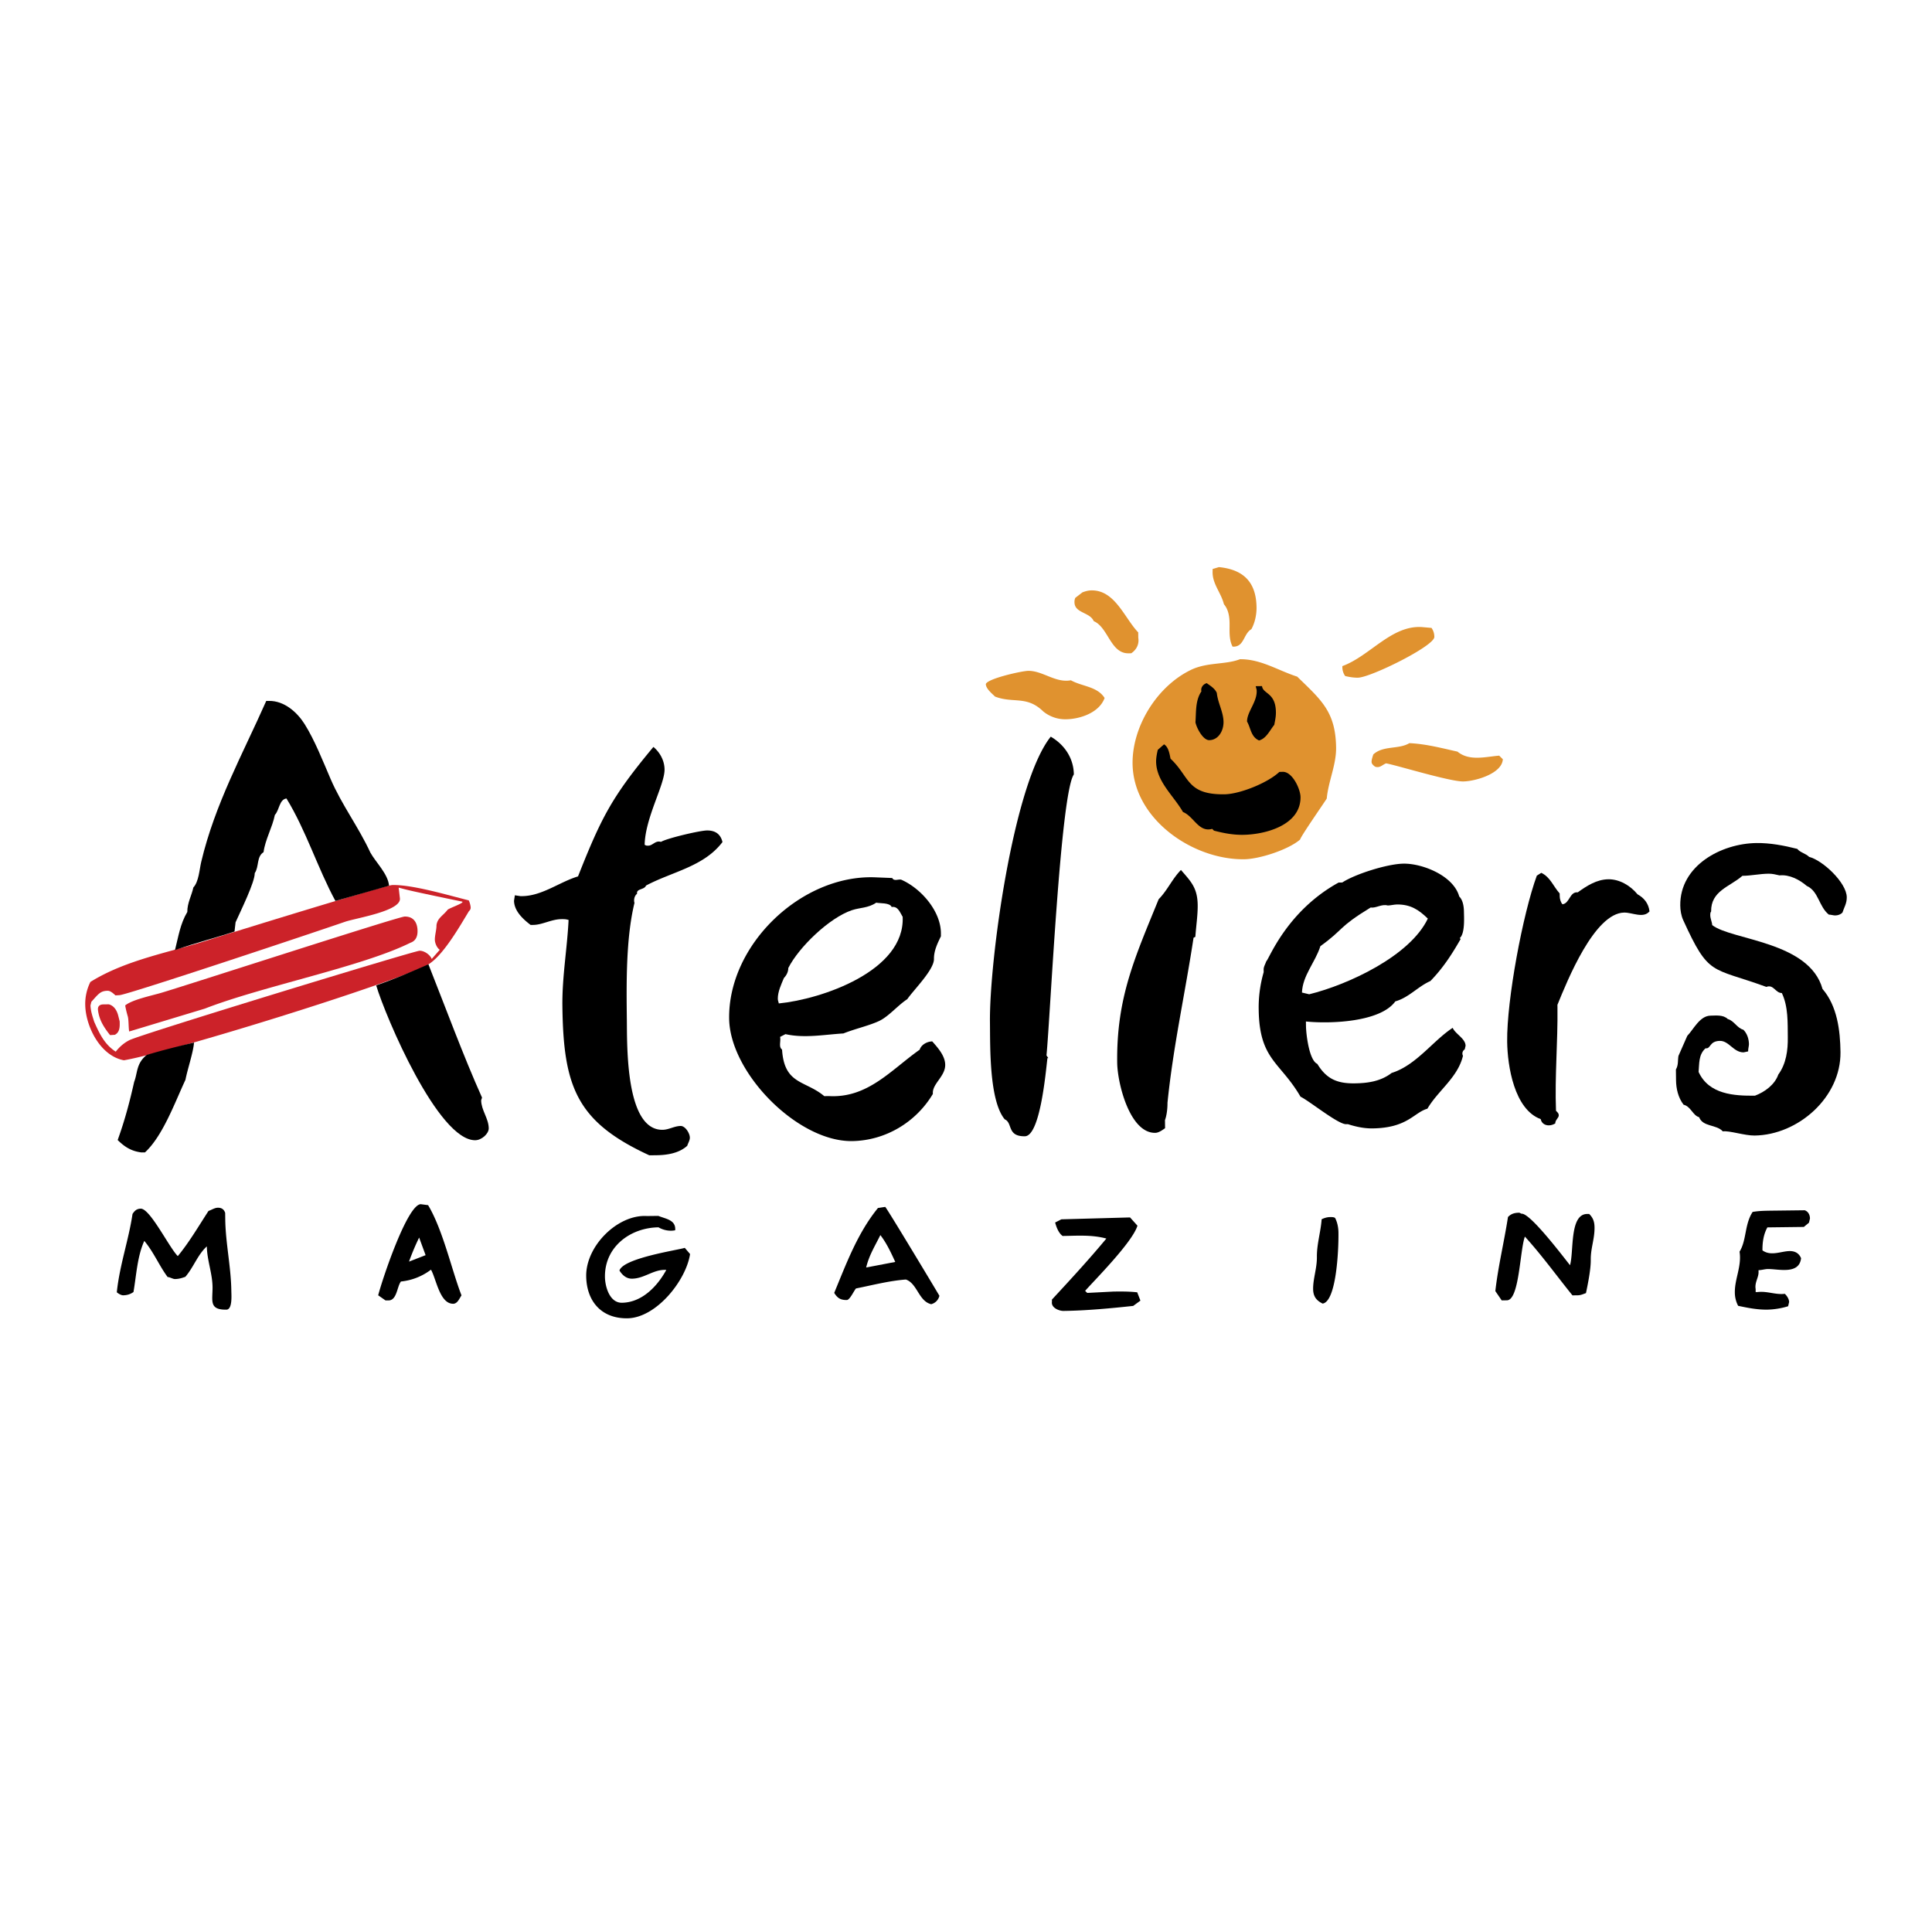 <svg xmlns="http://www.w3.org/2000/svg" width="2500" height="2500" viewBox="0 0 192.756 192.756"><path fill="#fff" d="M0 192.756h192.756V0H0v192.756z"/><path d="M183.818 91.054c-.179.183-.448.277-.72.28-.18.002-.452-.085-.633-.083-1.003-.8-1.021-2.336-2.203-2.863-.73-.624-1.73-1.154-2.723-1.051-.362-.086-.725-.172-1.085-.168-.904.011-1.714.202-2.617.213-1.252 1.099-3.145 1.482-3.119 3.561-.089.091-.087.272-.086.362.005.361.19.721.193.991 1.914 1.513 9.685 1.599 11.008 6.372 1.466 1.697 1.766 4.133 1.793 6.301.054 4.516-4.236 8.271-8.571 8.324-.994.012-2.536-.512-3.167-.414-.642-.713-1.992-.428-2.366-1.416-.634-.172-.826-1.074-1.55-1.246-.551-.715-.743-1.617-.753-2.43l-.013-1.084c.266-.455.17-.904.255-1.357l.879-1.998c.624-.641 1.24-2.002 2.324-2.016.542-.006 1.263-.105 1.72.34.635.174.914.893 1.549 1.064.366.357.553.898.56 1.439.002.18-.086.453-.082.723l-.45.096c-.993.014-1.459-1.154-2.362-1.145-1.084.014-.894.824-1.438.74-.714.641-.612 1.543-.692 2.357 1.021 2.246 3.551 2.396 5.629 2.369.989-.373 1.974-1.107 2.323-2.104.8-1.096.964-2.451.948-3.717-.018-1.445.053-3.072-.596-4.42-.632.01-.823-.893-1.543-.611-5.535-2.012-5.719-1.008-8.302-6.675-.202-.443-.283-.99-.288-1.442-.049-3.974 4.08-6.192 7.603-6.235 1.354-.017 2.713.238 4.071.582.275.359.819.442 1.185.799 1.358.345 3.734 2.574 3.753 4.019.007.635-.259.999-.434 1.543z" fill-rule="evenodd" clip-rule="evenodd"/><path d="M134.21 67.449a1.517 1.517 0 0 1-.282-.899l-.001-.092c2.788-1.026 4.918-4.125 7.992-3.891l.903.08c.185.268.278.538.282.899.013.904-6.364 4.053-7.628 4.067-.452.006-.905-.079-1.266-.164zM145.99 77.965c-1.354.016-6.704-1.635-7.699-1.805-.271.094-.538.368-.81.371-.18.002-.271.004-.454-.175-.091-.089-.183-.178-.185-.359-.002-.18.085-.453.172-.725.983-.915 2.524-.482 3.6-1.127 1.627.07 3.259.502 4.799.845 1.186.979 2.806.507 4.16.401l.364.356c-.072 1.448-2.772 2.203-3.947 2.218zM122.973 64.514c-.37-.717-.29-1.532-.299-2.345-.008-.632-.107-1.354-.565-1.89-.285-1.171-1.199-2.062-1.125-3.329l-.002-.18.631-.189c2.441.241 3.722 1.491 3.752 4.019.009.723-.162 1.538-.516 2.175-.808.461-.702 1.815-1.876 1.739z" fill-rule="evenodd" clip-rule="evenodd" fill="#e0922f"/><path d="M162.048 91.048c-2.98.036-5.698 6.844-6.663 9.206l.004.27c.042 3.432-.278 6.869-.146 10.299.183.18.273.27.276.449.003.271-.356.457-.352.818-.18.092-.359.184-.63.188-.361.004-.726-.172-.821-.623-2.631-.961-3.316-5.289-3.345-7.727-.051-4.156 1.561-12.757 2.96-16.568l.447-.276c.909.44 1.19 1.34 1.831 2.055l.005.271c.003.271.098.631.28.811.722-.1.707-1.273 1.521-1.193.896-.643 1.881-1.288 3.056-1.302 1.083-.013 2.175.606 2.908 1.5.637.354 1.095.89 1.194 1.702-.621.729-1.711.11-2.525.12z" fill-rule="evenodd" clip-rule="evenodd"/><path d="M113.567 63.635c.099.631-.167 1.176-.703 1.543l-.271.003c-1.807.022-2.02-2.595-3.472-3.21-.372-.899-1.906-.789-1.919-1.873a.944.944 0 0 1 .084-.453l.716-.551c.27-.093.54-.187.9-.191 2.349-.029 3.286 2.76 4.658 4.189l.007.543zM132.371 79.666c-.088.182-2.574 3.735-2.66 4.097-1.162 1.008-4.041 1.946-5.577 1.965-5.148.063-11.069-4.021-11.137-9.53-.044-3.703 2.424-7.735 5.849-9.375 1.604-.768 3.427-.494 4.865-1.052 2.077-.026 3.808 1.128 5.712 1.737 2.377 2.32 3.836 3.476 3.88 7.089.02 1.715-.773 3.351-.932 5.069z" fill-rule="evenodd" clip-rule="evenodd" fill="#e0922f"/><path d="M145.729 93.686c-.884 1.546-1.771 2.912-3.02 4.193-1.258.557-2.148 1.65-3.498 2.029-1.51 2.096-6.567 2.246-8.919 2.006l.006.451c.01.812.313 3.428 1.13 3.779.922 1.525 2.011 1.963 3.727 1.943 1.355-.018 2.617-.213 3.691-1.039 2.43-.752 4.116-3.211 6.088-4.5.278.629 1.277 1.066 1.286 1.791l-.086.361a.476.476 0 0 0-.173.635c-.516 2.174-2.487 3.463-3.549 5.281-1.351.379-1.965 1.922-5.486 1.965-.813.01-1.628-.16-2.443-.422l-.182.002c-.812.01-3.641-2.305-4.55-2.744-2.03-3.498-4.109-3.654-4.171-8.711a12.615 12.615 0 0 1 .497-3.711l-.003-.271c-.003-.271.174-.543.261-.816.269-.184 2.017-4.993 7.221-7.857l.361-.004c1.255-.828 4.493-1.862 6.12-1.881 1.896-.023 4.982 1.204 5.55 3.275.366.357.464.988.471 1.53.006.542.116 2.167-.42 2.625l.091.09z" fill-rule="evenodd" clip-rule="evenodd"/><path d="M106.349 71.762a3.469 3.469 0 0 1-2.267-.785c-1.646-1.606-2.991-.777-4.807-1.479-.364-.355-.913-.801-.919-1.252.176-.544 3.599-1.308 4.23-1.316 1.444-.018 2.725 1.232 4.257.942 1.092.619 2.627.6 3.364 1.765-.523 1.452-2.412 2.107-3.858 2.125z" fill-rule="evenodd" clip-rule="evenodd" fill="#e0922f"/><path d="M179.968 122.412l-3.636.045c-.406.732-.5 1.564-.491 2.291.838.613 1.871.082 2.702.072.519-.008.937.195 1.15.713-.187 1.664-2.272 1.066-3.311 1.078-.312.004-.622.111-.934.115l.003.209c.006.52-.403 1.043-.291 1.664l.003.312.208-.004c.933-.113 1.77.291 2.703.178.209.205.422.514.426.824l-.1.416a7.69 7.69 0 0 1-2.073.338c-1.039.012-1.977-.184-2.913-.381a2.862 2.862 0 0 1-.328-1.346c-.016-1.35.695-2.605.47-4.057.713-1.152.486-2.707 1.302-3.963.622-.113 1.245-.119 1.973-.129l3.22-.039c.313.1.525.408.53.824l-.1.416-.513.424zM119.26 93.466l-.179.092c-.836 5.52-2.036 10.866-2.601 16.471.007.543-.075 1.268-.25 1.721l.009.812c-.268.184-.625.459-.986.463-2.53.031-3.764-4.922-3.79-7-.078-6.502 1.77-10.5 4.138-16.309.894-.914 1.331-2.003 2.223-2.918 1.008 1.162 1.648 1.787 1.67 3.503.011.993-.157 2.079-.234 3.165zM158.232 129.014c-.311.107-.517.215-.829.219l-.519.006c-1.582-1.955-3.062-4.014-4.746-5.863-.503 1.355-.546 6.344-1.793 6.357l-.519.008-.636-.928c.282-2.496.876-4.893 1.261-7.391.309-.316.618-.424 1.138-.43l.21.102c.829-.115 4.102 4.209 4.841 5.135.398-1.355-.062-5.09 1.703-5.111l.208-.002c.421.41.529.824.536 1.344.014 1.143-.39 2.082-.376 3.225.012.934-.282 2.393-.479 3.329zM104.409 105.299l.184.27h-.091c-.164 1.357-.719 7.777-2.253 7.797-1.807.021-1.191-1.34-2.008-1.691-1.56-1.879-1.444-7.299-1.473-9.648-.075-6.141 2.328-23.876 6.066-28.529 1.365.796 2.284 2.141 2.304 3.767-1.33 1.911-2.329 23.784-2.729 28.034zM131.011 128.617c-.014-1.037.39-2.082.376-3.225-.015-1.246.385-2.498.474-3.744.207-.107.518-.215.828-.219.208-.002.416-.004.521.098.213.412.322.932.328 1.451.023 1.869-.228 6.859-1.575 7.082-.627-.302-.943-.714-.952-1.443zM85 113.846c-5.419.066-12.187-6.807-12.253-12.227-.09-7.406 7.233-14.361 14.553-14.088l1.718.069c.185.36.633.083.905.17 1.998.879 4.014 3.203 3.951 5.462l.002.181c-.353.727-.705 1.454-.695 2.267.013 1.083-2.04 3.095-2.661 4.007-.986.645-1.869 1.754-2.864 2.203-1.071.48-2.34.75-3.508 1.217-1.896.113-3.879.498-5.781.07l-.538.275c.095.451-.169.996.196 1.264.223 3.52 2.295 3.043 4.212 4.646l.451-.006c3.887.225 6.201-2.605 9.067-4.627.174-.545.803-.822 1.255-.828.55.625 1.282 1.43 1.293 2.332.014 1.174-1.332 1.914-1.229 2.906-1.682 2.822-4.731 4.666-8.074 4.707zM113.059 130.291c-2.178.234-4.669.473-6.954.5-.415.006-1.25-.297-1.152-.922l-.004-.207c1.847-1.996 3.691-3.992 5.433-6.092-1.46-.396-2.912-.275-4.367-.258-.419-.307-.634-.928-.743-1.342l.62-.318 6.853-.188.738.822c-.499 1.668-4.399 5.559-5.219 6.504l.21.205 2.595-.135c.728-.01 1.559-.02 2.391.074l.321.828-.722.529zM64.456 88.351c-.175.454-.99.283-.894.824-.269.183-.354.636-.26.906-.86 3.534-.805 8.05-.762 11.661.032 2.619-.136 11.023 3.567 10.979.632-.008 1.169-.375 1.802-.383.451-.006.912.711.917 1.164.003.27-.174.543-.261.814-.804.732-1.976.928-3.06.941l-.722.008c-7.268-3.344-8.575-6.852-8.673-14.889-.035-2.891.473-5.698.618-8.59-.272-.087-.452-.085-.723-.083-.994.014-1.89.565-2.793.576l-.272.004c-.82-.623-1.643-1.425-1.655-2.418l.084-.543.543.084c2.078.065 3.867-1.401 5.757-1.967 2.366-5.991 3.426-7.992 7.521-12.919.639.534 1.102 1.342 1.112 2.245.018 1.535-1.929 4.811-1.986 7.522.181.088.181.088.362.085.451-.005.716-.55 1.26-.376.627-.369 3.871-1.131 4.593-1.14.813-.01 1.359.345 1.55 1.156-1.866 2.462-5.022 2.952-7.625 4.339zM92.904 130.119c-1.25-.295-1.375-2.059-2.523-2.461-1.66.123-3.317.559-4.975.891-.205.211-.61 1.15-.921 1.154-.623.008-.938-.195-1.255-.713 1.211-2.922 2.317-5.949 4.364-8.467l.725-.111c.211.203 4.982 8.145 5.406 8.867a1.123 1.123 0 0 1-.821.84zM62.588 131.527c-2.597.031-4.073-1.717-4.103-4.209-.036-3.012 3.146-6.168 6.056-5.994l1.143-.014c.731.301 1.771.393 1.679 1.434-.518.109-1.142.014-1.665-.293-2.805.035-5.378 1.938-5.342 4.949.011.936.447 2.59 1.694 2.576 1.973-.025 3.512-1.602 4.427-3.275-1.248-.088-2.172.859-3.418.873-.519.008-.938-.301-1.256-.814.4-1.252 5.896-2.047 6.517-2.262l.527.617c-.384 2.602-3.351 6.377-6.259 6.412z" fill-rule="evenodd" clip-rule="evenodd"/><path d="M42.602 96.295c-3.578 1.875-25.639 8.713-30.236 9.49-2.354-.422-3.836-3.385-3.862-5.553a4.89 4.89 0 0 1 .515-2.264c3.608-2.25 8.093-2.984 11.872-4.21 1.468-.477 17.549-5.453 18.271-5.461 2.078-.025 5.523 1.017 7.607 1.533.093.18.188.54.19.721.002.181-.086.272-.177.363-.886 1.456-2.641 4.574-4.18 5.381z" fill-rule="evenodd" clip-rule="evenodd" fill="#cc2229"/><path d="M45.222 130.076c-1.35.018-1.692-2.473-2.223-3.4a5.926 5.926 0 0 1-2.998 1.18c-.409.523-.393 1.977-1.328 1.885l-.208.004-.733-.512c.397-1.562 2.902-9.072 4.252-9.09l.729.096c1.484 2.477 2.364 6.516 3.33 8.998-.204.314-.406.835-.821.839zM18.502 107.736c-1.052 2.244-2.251 5.59-4.037 7.238l-.362.004c-1.072-.137-1.723-.611-2.363-1.236.732-2.018 1.217-3.898 1.646-5.801.356-.92.195-1.84 1.257-2.693 1.57-.469 3.05-.84 4.715-1.229-.079.995-.644 2.629-.856 3.717zM21.205 128.395c-.017-1.35-.552-2.693-.569-4.043-.925.842-1.325 2.092-2.145 3.037-.31.107-.62.217-1.036.221-.207.002-.522-.201-.729-.199-.845-1.133-1.381-2.475-2.33-3.607-.708 1.566-.789 3.438-1.08 5.104-.309.211-.62.32-1.035.324-.208.002-.522-.201-.627-.303.279-2.705 1.183-5.209 1.567-7.811.204-.314.409-.523.824-.529.935-.012 2.853 3.912 3.694 4.732 1.126-1.363 2.042-2.934 3.062-4.504.31-.107.619-.318.931-.322.415-.006.626.199.733.51l.008.623c.029 2.389.577 4.771.606 7.162.005.414.127 1.867-.496 1.875-1.767.021-1.362-.919-1.378-2.27zM127.298 71.056c-.024-1.987-1.286-1.792-1.387-2.604l-.631.009.094.359c.104 1.173-.967 2.179-.955 3.173.369.628.38 1.531 1.197 1.882.721-.189 1.071-1.006 1.517-1.554.085-.451.171-.814.165-1.265zM120.397 68.159c-.359.094-.627.459-.531.819-.621.911-.518 2.084-.596 3.079.098.54.744 1.797 1.376 1.789.904-.01 1.436-.92 1.425-1.823-.013-.994-.565-1.891-.669-2.883-.185-.45-.64-.715-1.005-.981zM127.642 77.014c-1.161 1.097-3.947 2.215-5.482 2.234-3.795.046-3.455-1.765-5.373-3.548-.097-.45-.195-1.172-.65-1.437l-.626.549c-.086.363-.17.815-.166 1.176.024 1.988 1.758 3.412 2.681 5.027 1.089.438 1.562 2.058 2.911 1.681l.183.178c.998.259 1.902.428 2.896.416 2.259-.027 5.771-.973 5.736-3.773-.011-.813-.845-2.609-1.837-2.507l-.273.004z" fill-rule="evenodd" clip-rule="evenodd"/><path d="M87.833 123.223c-.507 1.045-1.118 1.986-1.415 3.236l2.902-.555c-.426-.929-.853-1.859-1.487-2.681zM39.9 89.643c.106 1.263-4.402 1.951-5.48 2.325-2.699.936-21.608 7.254-22.495 7.319l-.41.023c-.183-.178-.498-.463-.769-.461-.723.01-.912.301-1.634 1.105l-.086.363c.033.621.204 1.08.371 1.623.557 1.258 1.057 2.275 2.149 2.984.356-.457.8-.855 1.338-1.133.717-.461 28.437-8.928 28.979-8.935.451-.005 1.025.37 1.211.819l.802-.913c-.273-.178-.486-.647-.491-1.008-.005-.451.169-.996.163-1.447.094-.714.64-.935 1.11-1.538.118-.151 1.787-.715 1.439-.818-5.427-1.123-5.451-1.164-6.323-1.391l.126 1.083zM41.817 123.471a23.773 23.773 0 0 0-1.009 2.4l1.654-.643-.645-1.757z" fill-rule="evenodd" clip-rule="evenodd" fill="#fff"/><path d="M14.294 102.488l-1.404.424c-.076-.365-.04-1.184-.147-1.527a9.782 9.782 0 0 1-.253-1.07c.668-.574 2.684-.99 3.589-1.258 2.606-.77 23.665-7.604 24.297-7.613.903-.011 1.271.617 1.282 1.43.007.542-.168.995-.708 1.183-4.849 2.407-14.762 4.335-20.516 6.574l-6.14 1.857zM11.941 101.906c.006.451.056 1.059-.483 1.336l-.478.031c-.568-.727-1.087-1.467-1.205-2.514-.041-.359.174-.545.536-.549l.542-.008c.433.109.783.486.948 1.15l.14.554z" fill-rule="evenodd" clip-rule="evenodd" fill="#cc2229"/><path d="M33.465 89.888c-1.755-3.23-2.951-7.086-4.886-10.225-.722.1-.708 1.184-1.155 1.64-.255 1.268-.963 2.451-1.129 3.718-.717.46-.435 1.45-.878 2.088.012.904-1.386 3.726-1.913 4.907l-.107.923c-1.979.657-3.798 1.097-5.939 1.852.345-1.359.523-2.623 1.231-3.806-.01-.903.434-1.631.603-2.446.536-.548.61-1.813.782-2.539 1.375-5.798 4.116-10.709 6.49-16.068l.271-.003c1.536-.019 2.817 1.139 3.552 2.305 1.015 1.613 1.858 3.769 2.595 5.479 1.122 2.603 2.769 4.754 3.975 7.358.554.987 1.756 2.123 1.859 3.296l-5.351 1.521z" fill-rule="evenodd" clip-rule="evenodd"/><path d="M139.364 90.24c-.271.003-.631.098-.901.101-.634-.172-1.171.286-1.714.202-3.318 2.028-2.594 2.109-5.013 3.855-.521 1.631-1.771 2.913-1.84 4.629l.724.172c3.874-.949 10.072-3.826 11.834-7.551-.915-.892-1.734-1.424-3.09-1.408zM88.963 90.492c-.187-.45-1.179-.347-1.541-.433-.807.551-1.618.478-2.43.752-2.247.757-5.285 3.678-6.344 5.768.005.362-.172.726-.438.999-.265.637-.616 1.363-.607 2.084.002.182.095.361.096.451 4.24-.412 12.607-3.225 12.36-8.641-.277-.448-.465-1.078-1.096-.98z" fill-rule="evenodd" clip-rule="evenodd" fill="#fff"/><path d="M48.005 109.779c.013.994.745 1.797.757 2.791.006.541-.708 1.184-1.341 1.191-3.703.045-8.949-12.301-9.89-15.451 1.932-.664 3.357-1.291 5.211-2.104 1.677 4.225 3.493 9.166 5.35 13.301l-.087.272z" fill-rule="evenodd" clip-rule="evenodd"/></svg>